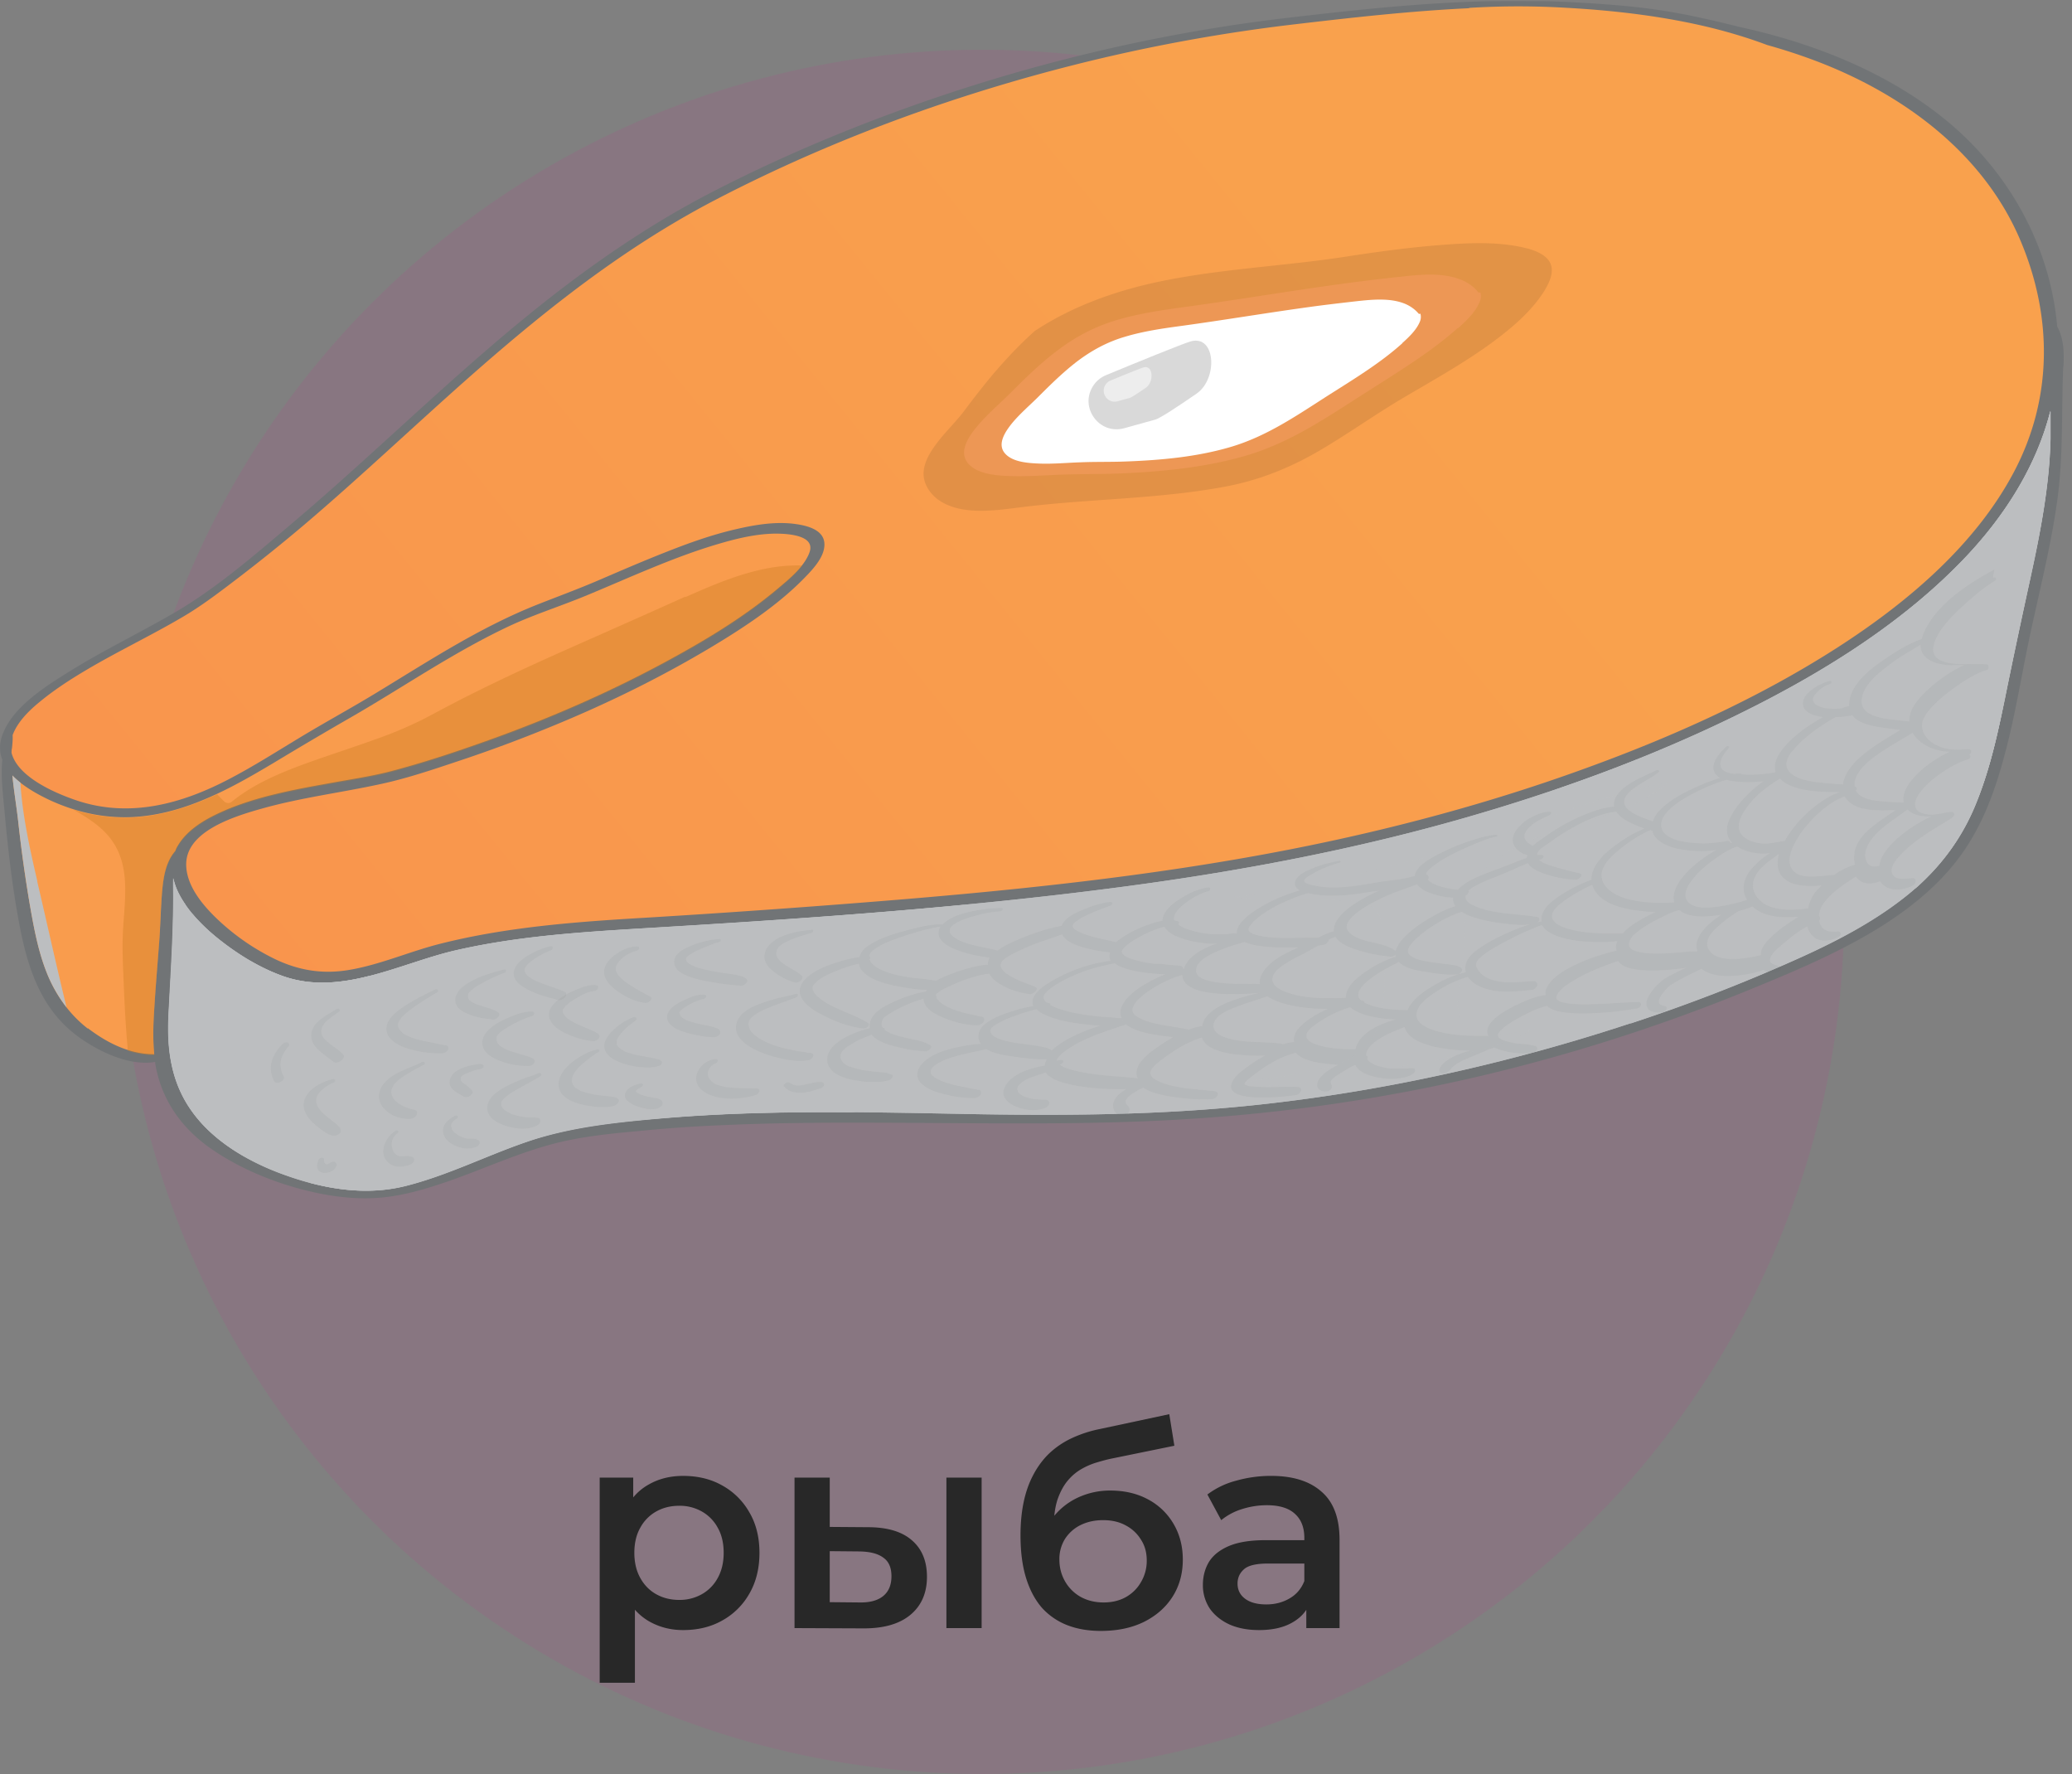 <svg xmlns="http://www.w3.org/2000/svg" width="125" height="107" fill="none" viewBox="0 0 125 107">
  <rect x="0" y="0" width="125" height="107" fill="#808080" stroke="none"/>
  <circle cx="59.25" cy="55" r="52" fill="#D61E8E" fill-opacity=".1"/>
  <path fill="#717476" d="M124.484 22.132c.039-.816.039-1.685-.376-2.436-.415-4.783-2.89-9.424-6.961-12.651-3.447-2.735-7.79-4.472-12.313-5.444-.195-.052-.389-.104-.571-.143-.7-.181-1.4-.324-2.1-.48a36.806 36.806 0 0 0-4.316-.635A77.127 77.127 0 0 0 93.26.071h-1.063c-.778-.013-1.556 0-2.333 0-4.019.09-8.037.519-12.016.985-8.23.947-16.32 2.93-23.954 5.742-3.798 1.4-7.505 3.008-11.056 4.848-3.267 1.698-6.287 3.72-9.139 5.91-5.729 4.408-10.706 9.476-16.189 14.103-2.255 1.906-4.575 3.928-7.22 5.431-2.009 1.154-4.122 2.178-6.079 3.396-1.568.973-3.538 2.23-4.096 3.928-.168.518-.142.985.026 1.413a8.035 8.035 0 0 0-.039.79c.013.96.143 1.906.22 2.852.17 1.789.376 3.552.675 5.328.48 2.786 1.114 5.832 3.733 7.738 1.153.842 3.033 1.788 4.627 1.516.013.117.026.22.052.337.389 1.97 1.516 3.63 3.292 4.874 1.906 1.335 4.317 2.281 6.701 2.748 1.141.22 2.32.324 3.487.233 1.284-.103 2.54-.453 3.746-.855 2.54-.843 4.926-2.035 7.57-2.593 1.53-.324 3.124-.466 4.68-.609a83.41 83.41 0 0 1 4.77-.324c3.162-.142 6.325-.155 9.5-.142 6.222.013 12.457.168 18.666-.234a106.08 106.08 0 0 0 17.187-2.514 108.507 108.507 0 0 0 16.63-5.315c4.667-1.905 9.722-4.096 12.599-7.997 1.387-1.88 2.152-4.057 2.722-6.222.609-2.268.972-4.576 1.452-6.87.596-2.813 1.322-5.612 1.711-8.464.363-2.67.233-5.34.35-8.01l.013.038Z"/>
  <path fill="url(#a)" d="M.697 45.423c0-.103 0-.194.026-.298.026-.259.052-.505.04-.764v-.026c.284-.765.932-1.426 1.594-1.97.842-.7 1.788-1.323 2.747-1.893 1.906-1.14 3.94-2.1 5.86-3.227 1.14-.661 2.177-1.452 3.2-2.23a102.8 102.8 0 0 0 4.136-3.318c2.67-2.268 5.223-4.64 7.803-6.974 5.197-4.705 10.616-9.32 17.097-12.69 7.038-3.655 14.685-6.442 22.58-8.36a103.775 103.775 0 0 1 12.183-2.19c3.526-.415 7.078-.817 10.63-.986.025 0 .051-.025.09-.025a48.867 48.867 0 0 1 5.846 0c3.007.168 6.027.531 8.918 1.257 1.063.272 2.125.596 3.162.985.972.272 1.932.583 2.865.933 5.612 2.113 10.279 5.794 12.417 10.862 1.932 4.563 1.958 9.501-.388 13.947-2.269 4.304-6.261 7.765-10.577 10.551-4.68 3.02-9.916 5.393-15.282 7.337-5.769 2.1-11.77 3.707-17.875 4.9-8.438 1.646-17.045 2.514-25.639 3.188a715.86 715.86 0 0 1-12.962.907c-4.225.247-8.464.545-12.547 1.569-1.88.466-3.642 1.27-5.56 1.594-1.608.272-3.046.026-4.46-.648a13.817 13.817 0 0 1-3.512-2.437c-.894-.855-1.802-1.97-1.854-3.175-.103-2.048 2.761-2.969 4.576-3.474 2.346-.661 4.783-.96 7.155-1.478 1.568-.337 3.098-.855 4.614-1.361a85.192 85.192 0 0 0 5.6-2.074c3.655-1.49 7.18-3.24 10.473-5.275 1.763-1.09 3.526-2.32 4.926-3.772.531-.545 1.218-1.297 1.153-2.061-.064-.778-.985-1.037-1.736-1.14-1.219-.17-2.476.05-3.643.323-1.452.337-2.852.843-4.225 1.387-1.349.532-2.67 1.102-3.993 1.672-1.205.519-2.436.972-3.655 1.452-3.551 1.4-6.662 3.46-9.851 5.392-1.517.92-3.072 1.763-4.588 2.683-1.375.83-2.736 1.698-4.174 2.45-2.852 1.504-6.04 2.41-9.294 1.296-1.4-.48-3.513-1.439-3.876-2.852v.014Z"/>
  <path fill="#C17E3C" d="M92.144 14.99c-1.815-.48-3.889-.324-5.755-.169-1.776.156-3.539.402-5.301.675-3.487.53-7.039.7-10.5 1.36-2.968.558-5.78 1.53-8.166 3.111-.933.83-1.788 1.75-2.58 2.683a49.265 49.265 0 0 0-1.62 2.061c-.466.636-1.062 1.206-1.555 1.828-.492.622-.998 1.361-.946 2.152.052.7.583 1.348 1.27 1.685 1.31.66 3.072.415 4.498.233 4.16-.531 8.386-.493 12.495-1.27 2.087-.402 3.94-1.167 5.717-2.217 1.685-.998 3.266-2.125 4.951-3.123 1.698-.999 3.435-1.97 5.03-3.098 1.282-.92 2.553-1.945 3.395-3.215.337-.518.713-1.231.454-1.802-.22-.492-.843-.752-1.413-.907l.026.013Z" opacity=".4" style="mix-blend-mode:multiply"/>
  <path fill="#F99C4D" d="M5.299 62.042c-1.206-.933-2.022-2.177-2.528-3.5-.492-1.283-.738-2.644-.972-3.979a78.11 78.11 0 0 1-.687-4.9c-.104-.971-.272-1.93-.363-2.89.61.635 1.504 1.14 2.32 1.517 1.478.674 3.098 1.05 4.77.998 1.53-.052 3.008-.454 4.382-1.024 1.516-.622 2.903-1.426 4.277-2.243a249.093 249.093 0 0 1 4.433-2.618c3.318-1.892 6.43-4.083 9.955-5.716 1.426-.648 2.93-1.128 4.38-1.724 1.297-.532 2.58-1.102 3.877-1.633 1.412-.584 2.864-1.14 4.355-1.569 1.257-.363 2.631-.674 3.979-.544.765.078 1.66.324 1.348 1.128-.324.855-1.218 1.581-1.931 2.177-1.945 1.634-4.174 2.995-6.455 4.239-3.604 1.97-7.414 3.63-11.342 5.016-1.828.648-3.681 1.257-5.56 1.75-1.012.26-2.062.428-3.099.61-2.514.453-5.184.894-7.453 2.008-.907.441-1.775 1.037-2.255 1.854a1.488 1.488 0 0 0-.156.324c-.583.674-.712 1.581-.79 2.398-.091 1.089-.104 2.19-.195 3.28-.103 1.373-.22 2.734-.298 4.108-.052.83-.065 1.646.013 2.476-1.516 0-2.864-.7-4.005-1.569v.026Z"/>
  <path fill="#CC7D1E" d="M41.333 35.99c-2.41 1.09-4.822 2.152-7.246 3.228-2.644 1.18-5.262 2.398-7.79 3.759a23.506 23.506 0 0 1-3.124 1.426c-1.088.402-2.177.765-3.279 1.14-2.06.713-4.277 1.465-5.91 2.813a.351.351 0 0 1-.441 0 7.286 7.286 0 0 1-.441-.453 13.06 13.06 0 0 1-.881.388c-1.374.558-2.852.973-4.382 1.024a10.21 10.21 0 0 1-3.434-.492c.946.531 1.853 1.115 2.423 1.983 1.076 1.633.661 3.694.584 5.496-.052 1.127.026 2.255.065 3.383.051 1.166.116 2.333.22 3.5 0 .064 0 .13.013.194.505.156 1.037.26 1.594.26-.078-.817-.065-1.647-.013-2.476.078-1.374.195-2.735.298-4.11.078-1.088.091-2.19.195-3.279.078-.816.207-1.724.79-2.398.04-.103.091-.22.156-.324.48-.816 1.348-1.413 2.255-1.853 2.269-1.115 4.926-1.556 7.454-2.01 1.036-.18 2.086-.35 3.097-.609 1.88-.492 3.733-1.101 5.561-1.75 3.94-1.386 7.751-3.058 11.342-5.016 2.281-1.244 4.51-2.605 6.455-4.238.505-.428 1.089-.92 1.516-1.465-2.462-.104-4.938.96-7.064 1.905l-.013-.026Z" opacity=".37" style="mix-blend-mode:multiply"/>
  <path fill="#BCBEC0" d="M2.253 53.152c-.454-1.957-.895-3.94-1.024-5.95a4.929 4.929 0 0 1-.48-.427c.091.972.26 1.931.363 2.89a89.76 89.76 0 0 0 .687 4.9c.234 1.335.48 2.696.972 3.98a8.52 8.52 0 0 0 1.245 2.216c-.623-2.541-1.18-5.082-1.776-7.622l.013.013Zm120.248-18.394a477.147 477.147 0 0 0-1.582 7.48c-.44 2.19-.933 4.42-1.84 6.506-.908 2.113-2.32 3.915-4.252 5.419-1.931 1.503-4.174 2.67-6.468 3.694-4.977 2.23-10.2 4.07-15.528 5.534-5.483 1.504-11.096 2.606-16.799 3.228-5.923.648-11.886.687-17.848.57-6.04-.116-12.094-.259-18.121.247-2.839.233-5.703.518-8.36 1.451-2.438.843-4.732 2.01-7.26 2.644-2.462.623-5.016.156-7.336-.687-2.19-.79-4.251-2.034-5.521-3.81-1.27-1.763-1.517-3.76-1.413-5.807.13-2.398.298-4.783.285-7.194 0-.324-.013-.7 0-1.063.065.298.168.596.31.881.571 1.154 1.595 2.152 2.658 2.969 1.063.816 2.268 1.555 3.59 2.035 3.513 1.283 7.09-.752 10.448-1.53 4.277-.985 8.71-1.166 13.091-1.439 8.801-.531 17.642-1.166 26.378-2.294 7.596-.972 15.14-2.385 22.424-4.55 5.483-1.62 10.836-3.629 15.865-6.13 4.965-2.463 9.722-5.47 13.377-9.333 2.437-2.58 4.278-5.56 5.094-8.788v1.633c-.065 2.8-.583 5.56-1.192 8.309v.026Z"/>
  <path fill="#BCBEC0" d="M122.501 34.758a477.147 477.147 0 0 0-1.582 7.48c-.44 2.19-.933 4.42-1.84 6.506-.908 2.113-2.32 3.915-4.252 5.419-1.931 1.503-4.174 2.67-6.468 3.694-4.977 2.23-10.2 4.07-15.528 5.534-5.483 1.504-11.096 2.606-16.799 3.228-5.923.648-11.886.687-17.848.57-6.04-.116-12.094-.259-18.121.247-2.839.233-5.703.518-8.36 1.451-2.438.843-4.732 2.01-7.26 2.644-2.462.623-5.016.156-7.336-.687-2.19-.79-4.251-2.034-5.521-3.81-1.27-1.763-1.517-3.76-1.413-5.807.13-2.398.298-4.783.285-7.194 0-.324-.013-.7 0-1.063.065.298.168.596.31.881.571 1.154 1.595 2.152 2.658 2.969 1.063.816 2.268 1.555 3.59 2.035 3.513 1.283 7.09-.752 10.448-1.53 4.277-.985 8.71-1.166 13.091-1.439 8.801-.531 17.642-1.166 26.378-2.294 7.596-.972 15.14-2.385 22.424-4.55 5.483-1.62 10.836-3.629 15.865-6.13 4.965-2.463 9.722-5.47 13.377-9.333 2.437-2.58 4.278-5.56 5.094-8.788v1.633c-.065 2.8-.583 5.56-1.192 8.309v.026Z"/>
  <path fill="#BCBEC0" d="M14.54 69.208c-.53-1.464-.621-3.046-.466-4.562.13-1.245.272-2.787 1.413-3.669 1.076-.842 2.618-1.062 3.992-1.322.985-.194 1.996-.414 2.89-.816-1.775.466-3.577.66-5.366.013a11.53 11.53 0 0 1-1.853-.869 7.32 7.32 0 0 1-2.035-.959c-.972-.66-1.581-1.53-1.944-2.489a5.364 5.364 0 0 1-.415-.687 3.76 3.76 0 0 1-.311-.881c-.013.376 0 .739 0 1.063 0 2.398-.169 4.796-.285 7.194-.104 2.035.142 4.044 1.412 5.807.804 1.127 1.932 2.035 3.215 2.748a7.866 7.866 0 0 1-.246-.584v.013Z" style="mix-blend-mode:screen"/>
  <path fill="#BCBEC0" d="M89.189 50.791c-1.893.622-3.863 1.076-5.807 1.569-2.956.751-5.963 1.451-9.035 1.736 2.139.26 4.33.156 6.52.208.648.013 1.49 0 1.983.427.519.454.506 1.232.532 1.815.09 1.815.363 3.785-.324 5.548-.299.778-.817 1.335-1.634 1.75-.842.428-1.814.66-2.748.842-1.036.208-2.1.35-3.15.506-.518.078-1.05.168-1.568.272 1.141.143 2.334.078 3.474-.039 1.452-.142 2.904-.389 4.33-.648 1.309-.233 2.618-.428 3.914-.661 2.372-.415 4.874-.96 6.935-2.126-.623.143-1.232.324-1.867.39-.868.103-2.074.09-2.54-.7-.39-.662-.247-1.543-.156-2.243.104-.778.233-1.543.272-2.32.09-1.97.078-4.084 2.035-5.406 1.633-1.101 3.668-1.646 5.574-2.255 1.646-.531 3.435-1.115 4.679-2.23-1.97.325-3.889.895-5.755 1.543-1.905.648-3.772 1.374-5.677 1.996l.013.026Z" opacity=".51" style="mix-blend-mode:color-dodge"/>
  <path fill="#BCBEC0" d="M123.693 24.817c-.816 3.227-2.657 6.208-5.094 8.788-3.655 3.863-8.425 6.87-13.377 9.332-3.681 1.828-7.543 3.397-11.497 4.745.895-.208 1.789-.428 2.619-.752.803-.298 1.594-.648 2.398-.96.88-.337 1.788-.66 2.734-.829.687-.117 1.491-.169 2.061.26.7.518.765 1.425.726 2.164-.039.803-.181 1.633-.311 2.437-.207 1.309-.298 2.644-.466 3.966-.156 1.257-.35 2.58-.895 3.759-.7 1.543-2.139 2.709-3.655 3.655-.208.13-.415.247-.635.376a102.305 102.305 0 0 0 10.071-3.888c2.294-1.024 4.55-2.191 6.468-3.695 1.932-1.503 3.344-3.305 4.252-5.418.894-2.1 1.387-4.316 1.84-6.507.506-2.501 1.037-4.99 1.582-7.479.596-2.748 1.127-5.508 1.192-8.308V24.83l-.013-.013Z" style="mix-blend-mode:multiply"/>
  <path fill="#BCBEC0" d="M99.662 45.633c-.311.078-.635.143-.946.195a95.614 95.614 0 0 1-4.99 1.84c.894-.207 1.788-.427 2.618-.751.803-.299 1.594-.648 2.398-.96.31-.116.622-.233.933-.337l-.013.013Zm24.031-20.816c-.816 3.227-2.657 6.208-5.094 8.788-3.655 3.863-8.425 6.87-13.377 9.332-.609.299-1.231.597-1.853.895.842-.35 1.672-.726 2.476-1.115.881-.428 1.762-.868 2.644-1.31.557-.284 1.128-.543 1.659-.88 1.167-.752 2.307-1.53 3.552-2.165.816-.428 2.281-1.218 3.227-.661.843.505.894 1.659.907 2.463.026 2.45-.661 4.938-1.322 7.31-.44 1.594-.518 3.254-.764 4.874l-.195 1.244c1.569-1.387 2.748-2.994 3.539-4.835.894-2.1 1.387-4.316 1.84-6.507.506-2.501 1.037-4.99 1.582-7.479.596-2.748 1.127-5.508 1.192-8.308V24.83l-.013-.013ZM45.83 66.15c-1.749-.285-3.732-.518-4.964-1.775-.648-.661-.907-1.465-1.088-2.307-.169-.765-.234-1.556-.065-2.32.272-1.232 1.283-2.126 2.58-2.619 1.671-.622 3.525-.713 5.314-.881 2.696-.246 5.366-.648 8.01-1.14.869-.17 1.737-.35 2.593-.532-5.872.557-11.77.972-17.655 1.322-4.38.272-8.827.453-13.091 1.439-3.357.764-6.935 2.812-10.447 1.53-1.31-.48-2.528-1.22-3.591-2.036a11.515 11.515 0 0 1-1.828-1.724c.22.674.506 1.322.947 1.906 1.283 1.71 3.473 2.929 5.82 3.188 1.685.182 3.227-.376 4.834-.713 1.219-.259 2.593-.285 3.098.908.324.738.247 1.555.247 2.333 0 .907 0 1.814-.078 2.722-.117 1.542-.39 3.266-1.763 4.368-1.089.868-2.567 1.27-4.005 1.426-.7.078-1.4.09-2.087.078 1.905.518 3.901.7 5.846.22 2.527-.635 4.822-1.802 7.258-2.644 2.658-.92 5.535-1.206 8.36-1.452 3.85-.324 7.713-.389 11.576-.35-1.945-.298-3.863-.622-5.807-.946h-.013Z" style="mix-blend-mode:multiply"/>
  <path fill="#ED9755" d="M87.957 19.774c-1.633 1.465-3.616 2.657-5.496 3.863-2.333 1.477-4.575 3.059-7.349 3.862-2.476.713-5.107.96-7.686 1.063-1.128.04-2.269.026-3.397.065-.997.039-1.983.117-2.98.09-.856-.025-2.049-.09-2.632-.751-.635-.726.052-1.685.57-2.294.584-.7 1.31-1.31 1.958-1.957.881-.882 1.775-1.763 2.786-2.528 1.063-.817 2.243-1.465 3.59-1.867 1.375-.414 2.814-.622 4.24-.816 3.15-.428 6.273-.96 9.41-1.387 1.257-.169 2.527-.324 3.785-.454 1.063-.116 2.255-.207 3.279.169.44.155.856.427 1.128.777.039.04.09.04.142.026a.763.763 0 0 1-.026.532c-.233.635-.816 1.18-1.335 1.646l.013-.039Z"/>
  <path fill="#fff" d="M84.6 20.704c-1.322 1.193-2.93 2.165-4.459 3.137-1.892 1.206-3.72 2.489-5.962 3.137-2.01.583-4.135.778-6.248.856-.92.038-1.84.012-2.748.051-.804.026-1.607.104-2.424.078-.7-.026-1.659-.078-2.126-.609-.518-.583.052-1.374.454-1.866.48-.57 1.063-1.063 1.594-1.595.713-.713 1.44-1.426 2.256-2.06.868-.662 1.814-1.193 2.916-1.517 1.115-.337 2.282-.506 3.435-.661 2.554-.35 5.094-.778 7.635-1.128 1.024-.143 2.048-.26 3.072-.376.868-.09 1.84-.168 2.657.13.363.13.687.35.92.622.026.039.078.039.117.013a.736.736 0 0 1-.013.44c-.195.519-.661.96-1.076 1.335v.014Z"/>
  <path fill="#fff" d="M74.866 20.462c-.726-.57-1.66-.609-2.58-.505h-.078a9.927 9.927 0 0 0-2.475.44c-1.478.454-3.604 2.01-2.567 3.526.856 1.245 2.696 1.426 4.174 1.154 1.517-.272 3.215-1.037 3.94-2.307.454-.79.35-1.711-.427-2.32l.013.012Z"/>
  <g opacity=".43" style="mix-blend-mode:multiply">
    <path fill="#56585A" fill-opacity=".15" d="M120.31 34.357c-1.594.869-3.214 1.931-4.07 3.448-.13.22-.233.48-.298.739-.856.298-1.685.83-2.372 1.309-.843.583-1.75 1.335-1.97 2.294-.039.156-.039.298-.039.441-.13.026-.272.065-.402.117-.026 0-.052.026-.078.026a4.711 4.711 0 0 1-.855 0 1.721 1.721 0 0 1-.428-.104.45.45 0 0 1-.143-.065c-.025-.013-.064-.039-.09-.052 0 0-.078-.065-.052-.039-.091-.09-.156-.181-.143-.285 0-.117.065-.22.143-.31a1.89 1.89 0 0 1 .881-.623c.143-.052.117-.22-.052-.169a3.246 3.246 0 0 0-1.075.545c-.299.233-.571.583-.48.946.078.337.493.531.843.61.116.025.233.051.362.064-.816.454-1.607.998-2.216 1.66-.415.453-.843 1.062-.648 1.658-.272.078-.57.104-.843.13a7.973 7.973 0 0 1-1.244.013c0-.026-.026-.052-.065-.052-.104 0-.22 0-.337.026-.324-.039-.7-.13-.816-.402-.169-.389.22-.868.466-1.166.091-.104-.091-.143-.168-.065-.337.337-.752.777-.752 1.257 0 .285.168.48.415.61a13.76 13.76 0 0 0-1.284.479c-.842.376-1.723.817-2.346 1.452-.194.194-.35.44-.44.7-.376-.143-.752-.26-1.102-.454-.285-.156-.622-.389-.635-.713-.013-.415.453-.752.803-.985.415-.285.882-.506 1.271-.817.116-.09-.026-.168-.13-.116-.817.401-1.84.764-2.359 1.49a.945.945 0 0 0-.181.7c-.078 0-.156.013-.234.026a5.562 5.562 0 0 0-1.128.298c-.764.272-1.503.648-2.177 1.063-.285.182-.558.376-.843.57-.181.13-.363.26-.531.415-.065-.039-.117-.078-.182-.116a.576.576 0 0 1-.142-.104l-.026-.026c-.026-.026-.039-.039-.052-.065a78.736 78.736 0 0 0-.078-.117v-.012c0-.026-.013-.04-.026-.065v-.065c0-.039 0-.09.013-.13 0-.026.013-.039.026-.065 0-.025.013-.038.026-.064 0 0 .013-.026.026-.04l.078-.116a.228.228 0 0 1 .052-.065s.026-.039.039-.039c.168-.168.324-.298.505-.401.246-.143.493-.247.752-.376.078-.04.181-.195.013-.195-.298 0-.583.091-.843.208-.298.13-.583.298-.816.505-.402.35-.752.882-.454 1.374a1.1 1.1 0 0 0 .324.324c.143.104.285.156.44.195-.012.064-.025.116-.038.181-.22.065-.44.156-.635.233-.415.169-.83.325-1.245.48-.466.168-.933.35-1.386.57-.325.169-.662.376-.882.636a5.79 5.79 0 0 1-.946-.169c-.272-.078-.687-.22-.882-.44.117-.143.04-.286-.103-.325.026-.13.103-.22.207-.31.182-.17.39-.312.596-.455.545-.35 1.128-.635 1.724-.894.312-.13.623-.272.947-.389.246-.09.48-.181.751-.22.091 0 .117-.13 0-.117-.57.052-1.127.22-1.659.402a13.22 13.22 0 0 0-2.048.894c-.453.26-1.037.61-1.18 1.09 0 .038 0 .064-.012.103-.324.078-.635.155-.972.207-.493.065-.985.117-1.478.208-1.18.194-2.398.414-3.578.168-.142-.026-.622-.103-.648-.285-.026-.156.325-.324.428-.389a6.359 6.359 0 0 1 1.698-.713c.078-.013.117-.13 0-.116-.544.103-1.076.233-1.581.44-.402.169-.985.415-1.089.83-.052.233.078.402.298.518a9.556 9.556 0 0 0-2.385 1.011c-.428.247-.842.545-1.154.908-.168.194-.298.44-.272.7 0 0-.026-.013-.039-.013-.207-.052-.427.026-.622.039h-.713a5.696 5.696 0 0 1-1.62-.312 1.893 1.893 0 0 1-.557-.285c.078-.064.103-.155-.026-.194-.065-.026-.117-.026-.182-.039a.25.25 0 0 1-.038-.13c0-.142.064-.285.168-.427a2.34 2.34 0 0 1 .48-.467c.401-.311.907-.61 1.425-.752.143-.039.169-.246-.013-.22-.557.078-1.101.324-1.555.61-.492.284-1.024.686-1.167 1.205-.025.064-.025.13-.025.194-.091.013-.169.039-.247.052a7.79 7.79 0 0 0-1.335.48 6.06 6.06 0 0 0-1.05.622c-.065.038-.116.09-.181.142-.7-.181-1.439-.285-2.1-.57-.013 0-.078-.039-.09-.039-.04-.026-.092-.039-.13-.065-.04-.026-.078-.052-.117-.065-.013-.013-.039-.026-.052-.039-.026-.026-.052-.051-.078-.09 0 0-.026-.052-.039-.052v-.104l.013-.039s.026-.039.04-.065l.064-.064c.039-.04.078-.065.117-.091.013 0 .039-.026.039-.026.025-.013.051-.039.077-.052.052-.026.091-.065.143-.09.117-.065.246-.143.376-.195.454-.22.946-.389 1.413-.57.09-.04.181-.195.013-.208-.208 0-.428.052-.623.104a5.65 5.65 0 0 0-.83.272c-.492.195-1.114.44-1.412.869a.44.44 0 0 0-.09.194c-.48.078-.96.208-1.413.363-.662.22-1.31.48-1.919.79a3.426 3.426 0 0 0-.544.338c-.869-.247-1.867-.298-2.58-.778-.142-.09-.272-.22-.31-.35v-.052c0-.026.025-.13 0-.09 0-.027.025-.065.038-.091 0 0 .09-.117.052-.078.298-.311.842-.493 1.335-.635.518-.143 1.076-.272 1.62-.298.117 0 .247-.195.078-.195-.518 0-1.05.052-1.568.156-.623.116-1.27.285-1.763.648a.874.874 0 0 0-.195.181c-.738-.026-1.49.182-2.19.363-.83.22-1.724.493-2.398.985a1.147 1.147 0 0 0-.454.636c-.453.038-.907.168-1.322.298-.674.207-1.413.505-1.892.972-.428.402-.519.907-.143 1.374.389.48 1.024.79 1.607 1.063.636.285 1.297.505 1.997.583.168.013.453-.22.259-.337-.92-.57-2.061-.817-2.904-1.478-.155-.116-.337-.31-.389-.453-.038-.091-.038-.13-.038-.208 0-.065 0-.052.025-.078.026-.064 0-.025.052-.09.273-.363.856-.636 1.361-.83a9.278 9.278 0 0 1 1.361-.44c.026.168.091.35.247.492.48.492 1.283.713 1.983.855.428.091.881.156 1.322.208.181.013.376.026.557.026l-.078.116c-.207.026-.414.078-.518.104a8.702 8.702 0 0 0-1.97.79c-.519.286-.972.753-.882 1.31a6.551 6.551 0 0 0-.933.298c-.596.246-1.27.61-1.542 1.167-.22.453-.065.933.363 1.231.401.285.959.415 1.477.48.311.052.635.077.96.064.142 0 .297 0 .44-.025.117-.014.22-.052.337-.065.156-.026.428-.298.156-.376-.065-.013-.13-.04-.208-.065-.103-.039-.22-.039-.337-.052h-.078c-.077 0-.155-.026-.233-.026-.13 0-.246-.026-.376-.039h-.039s-.051-.013-.064-.013a.465.465 0 0 1-.143-.026h-.026c-.13-.013-.246-.038-.376-.064a3.23 3.23 0 0 1-.337-.091.707.707 0 0 1-.155-.052c-.026 0-.052-.026-.091-.026h-.026a1.656 1.656 0 0 1-.26-.142c-.012 0-.077-.052-.077-.065l-.09-.091c-.014-.026-.04-.052-.053-.078 0 0-.026-.065-.038-.078a.46.46 0 0 1-.026-.13V63.6c0-.013.038-.077.038-.09l.065-.104s.026-.039.04-.039l.051-.052c.039-.039.09-.078.13-.117a.282.282 0 0 0 .064-.051s.052-.04.065-.04a9.71 9.71 0 0 1 .376-.233c.272-.155.544-.272.856-.388.064-.026.13-.052.207-.078.246.324.739.518 1.154.635.35.104.726.181 1.088.26.363.064.61.077.986.103.168.013.505-.246.272-.376-.454-.26-.972-.311-1.49-.44a5.596 5.596 0 0 1-.83-.247s-.026 0-.04-.013c-.025 0-.051-.026-.077-.039-.052-.026-.117-.065-.169-.09-.051-.027-.09-.065-.13-.091.014-.065 0-.117-.103-.117-.013-.026-.039-.052-.052-.078.026.052-.013-.065-.026-.09 0-.052 0-.156.026-.22a.743.743 0 0 1 .13-.247c-.052.078 0 0 .039-.026.013-.013.039-.026.052-.039 0 0 .013 0 .026-.013a7.33 7.33 0 0 1 1.516-.79c.246-.104.493-.182.752-.26 0 .078 0 .156.039.246.181.467.752.74 1.231.934.61.246 1.257.415 1.931.428.182 0 .376-.104.441-.26.065-.155-.052-.259-.207-.272-.078 0-.026 0-.104-.013-.065 0-.117-.026-.169-.039l-.362-.078a8.6 8.6 0 0 1-.778-.207 3.893 3.893 0 0 1-.674-.285 2.136 2.136 0 0 1-.285-.182.774.774 0 0 1-.182-.168c-.026-.039-.052-.065-.077-.104 0 0-.014-.026-.026-.039v-.013c0-.013 0-.038-.013-.051V60.1a.1.1 0 0 0-.026-.065v-.013c0-.013.013-.04.026-.052.013-.013.026-.039.039-.052.025-.013.038-.039.064-.052.065-.052.052-.039.117-.09.22-.143.48-.247.726-.363.285-.13.57-.247.868-.35a7.23 7.23 0 0 1 1.037-.285c.117-.026.233-.04.35-.052.13.246.363.453.61.609a4.5 4.5 0 0 0 1.84.622c.194.013.583-.311.311-.428-.428-.194-.894-.324-1.296-.544-.298-.156-.687-.376-.778-.687-.09-.337.389-.583.7-.752a12.622 12.622 0 0 1 1.594-.7c.467-.168.947-.324 1.413-.492.065.155.208.298.39.414.414.26.932.402 1.425.506.285.065.57.104.855.142.078 0 .143.013.22.026v.013a.612.612 0 0 0 .04.506 3.513 3.513 0 0 0-.532.078 8.992 8.992 0 0 0-1.827.544 8.465 8.465 0 0 0-1.556.817c-.31.207-.622.466-.752.79a.592.592 0 0 0 0 .493 8.94 8.94 0 0 0-.972.22c-.687.208-1.49.467-2.009.92-.363.325-.44.791-.181 1.141-.545.026-1.09.13-1.608.246-.738.169-1.503.441-1.97.986-.35.401-.363.868.052 1.218.376.324.933.492 1.426.61a7.235 7.235 0 0 0 1.672.207c.156 0 .337-.091.402-.208.052-.103.052-.26-.117-.285-.402-.065-.803-.156-1.192-.233a6.842 6.842 0 0 1-.74-.195 2.739 2.739 0 0 1-.596-.246 1.171 1.171 0 0 1-.207-.143s-.052-.051-.065-.051c-.026-.04-.051-.065-.078-.104 0-.013 0-.039-.012-.052v-.143c0-.038.026-.064.038-.09 0 0 .052-.078.065-.091l.04-.039.038-.039a.906.906 0 0 1 .13-.103.285.285 0 0 0 .065-.04c.038-.025.064-.038.103-.064.26-.143.545-.26.869-.35.648-.208 1.335-.311 2.009-.48.466.285 1.114.376 1.659.454.389.052.778.104 1.18.142.155 0 .31.026.479.026h.337a.816.816 0 0 0-.13.376c-.7.13-1.387.311-1.944.74-.324.258-.661.686-.518 1.088.13.363.505.57.881.7.493.168 1.063.22 1.568.039.13-.052.273-.169.286-.298 0-.117-.104-.208-.234-.208-.168 0-.337-.013-.518-.026-.078 0-.143-.013-.22-.026 0 0-.091-.013-.104-.013-.052 0-.104-.026-.156-.038-.078-.026-.168-.052-.246-.078-.013 0-.026 0-.039-.013-.039-.026-.078-.039-.117-.065a1.89 1.89 0 0 1-.168-.117l-.039-.038c-.026-.026-.039-.052-.065-.078v-.026a.184.184 0 0 0-.026-.078v-.104c0-.026.013-.052.026-.078v-.012l.026-.04c.026-.038.052-.064.078-.103.026-.026.052-.039.078-.065a.343.343 0 0 1 .077-.065s.065-.038.078-.052c.09-.064.195-.116.298-.168.026-.013.052-.026.091-.039a.637.637 0 0 1 .143-.052 7.69 7.69 0 0 1 .337-.116c.168-.052.324-.104.492-.156.208.324.7.506 1.089.622.739.208 1.53.298 2.294.35.493.026.985.04 1.49.026-.388.22-.777.532-.816.946 0 .117.013.234.065.337.026.065.065.104.104.156a.898.898 0 0 0 .116.104.693.693 0 0 0 .234.064c.259.026.492-.194.466-.401 0-.104-.103-.195-.181-.285 0-.013-.026-.026-.026-.04a.242.242 0 0 0-.026-.09v-.091c0-.013.013-.026.026-.052.026-.026.039-.065.065-.09 0-.013.026-.026.039-.052a.653.653 0 0 1 .103-.091c.04-.026.065-.065.104-.09.013-.014.039-.027.052-.04-.039.026 0 0 .013 0 .078-.052.168-.103.246-.155.039-.026.09-.052.13-.078.026 0 .039-.026.065-.039 0 0 .038-.013.051-.026 0 0 .04-.013.052-.026.026 0 .052-.026.065-.026a.098.098 0 0 0 .052-.026c.013.013.039.026.052.04.57.35 1.322.466 1.996.557.674.09 1.36.142 2.048.103.155 0 .337-.09.389-.233.052-.13-.04-.233-.195-.246-.518-.052-1.037-.091-1.555-.156-.558-.065-1.257-.194-1.724-.402a1.896 1.896 0 0 1-.324-.168l-.117-.078c-.026-.026-.039-.052-.065-.078-.013-.013-.025-.038-.038-.052a1.774 1.774 0 0 1-.04-.13v-.09s.014-.065.027-.078c0-.013.013-.038.026-.051l.025-.052c.04-.052.078-.104.117-.143l.065-.065c.052-.051.104-.103.156-.142.285-.246.53-.415.829-.622.35-.234.739-.48 1.128-.648.233-.104.492-.22.739-.286.077.234.259.441.531.597.583.324 1.322.414 1.996.466.428.04.869.04 1.296.026-.078.039-.155.09-.233.13-.376.22-.739.466-1.089.739-.26.194-.505.414-.648.686-.544 1.025 1.504.986 2.126.973a14.53 14.53 0 0 0 1.685-.143c.272-.026.505-.44.117-.48-.402-.038-.817-.012-1.232 0-.505.013-1.01.013-1.503-.038h-.078a.465.465 0 0 1-.143-.026c-.039 0-.078-.026-.116-.04h-.052.013c-.026-.012-.052-.038-.078-.051 0 0 0-.013-.013-.026v.013-.026c0-.013 0-.039 0 0v-.039l-.013.026s.013-.013.013-.026c0 0 0-.013.013-.026.026-.039.052-.064.078-.103l.013-.013a.567.567 0 0 1 .09-.078c.117-.104.247-.207.376-.298.169-.13.234-.169.402-.298.635-.441 1.348-.843 2.126-1.024.039.051.09.09.142.142.467.363 1.206.467 1.802.532a9.7 9.7 0 0 0 .61.052c-.26.13-.506.272-.727.44-.207.156-.414.35-.505.584-.052.142-.065.298.039.414.13.169.376.208.583.143a.29.29 0 0 0 .22-.233.366.366 0 0 0-.051-.195c0-.013 0-.039-.013-.052 0-.013 0-.026-.013-.039v-.026c0-.025.026-.051.026-.064a.183.183 0 0 1 .038-.052l.014-.013-.026.013.051-.052c.04-.039.091-.078.13-.117a.573.573 0 0 1 .143-.103s.013 0 .026-.013c.025-.013.051-.04.077-.052.117-.078.234-.156.35-.22.208-.13.428-.247.661-.363.078.155.195.285.363.401.415.272.96.376 1.465.428.298.026.596.026.894-.026.285-.039.597-.117.804-.298.117-.104.117-.298-.09-.298-.091 0-.17 0-.26.026h-.855c-.117 0-.22 0-.337-.026-.13-.013-.156-.013-.299-.052l-.31-.078a.632.632 0 0 1-.143-.052.1.1 0 0 1-.065-.025s-.039-.013-.039-.026c-.078-.04-.155-.078-.233-.13l-.065-.052a.48.48 0 0 1-.078-.09.277.277 0 0 1-.039-.066c.052-.064.052-.168-.052-.18v-.156l.013-.052c.013-.052.04-.091.065-.143.04-.078.143-.207.195-.26.194-.206.401-.336.648-.492.44-.259.92-.44 1.4-.635.22.972 1.944 1.27 2.942 1.374.337.026.687.052 1.037.052a4.394 4.394 0 0 0-.44.13c-.286.09-.571.207-.817.362-.286.169-.57.39-.636.7 0 .052.026.13.078.156.234.117.467-.065.61-.22 0 0 .077-.091.025-.04l.065-.064c.04-.039.09-.09.143-.13.026-.013.039-.026.065-.052 0 0 .051-.025.051-.038a.83.83 0 0 1 .182-.104c.142-.078.22-.117.363-.181.285-.117.557-.234.842-.35.13-.052.273-.117.402-.169.065-.026.13-.065.195-.104l.194-.039c.026 0 .065-.026.09-.051.234.116.506.194.74.246.518.117 1.05.155 1.581.078a.364.364 0 0 0 .272-.195c.026-.078 0-.181-.104-.207-.181-.04-.35-.078-.531-.104-.052 0-.09 0-.143-.013h-.091c-.064 0-.142-.026-.207-.026h-.129a5.385 5.385 0 0 1-.623-.142c-.038-.013-.09-.026-.13-.04 0 0-.038-.012-.05-.012h-.027a1.969 1.969 0 0 1-.22-.13l-.04-.039c-.012-.013-.025-.039-.038-.052 0 0-.013-.051-.026-.064v-.091l.013-.026c0-.013.013-.039.026-.052.026-.039.052-.078.09-.116 0 0 .066-.078.04-.04 0 0 .064-.051.077-.077.065-.065.143-.13.22-.182 0 0 .027-.013.027-.026l.051-.038c.065-.04.117-.078.182-.117.233-.156.493-.298.739-.428.453-.246.972-.492 1.503-.61.285.299.869.377 1.27.416.778.078 1.556.026 2.334-.026a16.1 16.1 0 0 0 1.14-.13c.13-.013.26-.039.39-.065a.465.465 0 0 0 .142-.026c.026 0 .142-.013.039 0 .142 0 .285-.077.337-.194.039-.104-.026-.22-.169-.207-1.14.038-2.255.155-3.396.142a6.31 6.31 0 0 1-.894-.065c-.13-.026-.26-.052-.376-.09-.078-.026-.026 0-.09-.04a3.38 3.38 0 0 1-.117-.077c0-.013-.026-.026-.04-.039v-.013c0-.013-.012-.026-.012-.052 0-.065-.013 0 0-.078V60.1c0-.026.013-.04.026-.065a.97.97 0 0 1 .194-.285c.13-.143.298-.273.467-.39.894-.608 1.97-1.036 3.033-1.4.181.26.544.416.907.48.7.13 1.426.104 2.139.052a15.43 15.43 0 0 0 1.115-.13 4.96 4.96 0 0 0-.597.273c-.35.168-.713.337-.998.596a2.88 2.88 0 0 0-.596.661c-.156.233-.311.519-.233.79.103.377.57.403.933.377.168-.013.415-.324.156-.376a.747.747 0 0 1-.312-.117c0-.013-.026-.026-.038-.052 0-.026-.013-.039-.013-.064v-.117s0-.026.013-.039c.012-.052.038-.09.051-.13 0 0 .026-.038.026-.052.013-.025.026-.038.039-.064.065-.104.143-.195.221-.285.012-.013.077-.078.025-.026.013-.026.039-.04.052-.065l.13-.13c.039-.026.078-.065.104-.09.013-.014.039-.026.051-.04.182-.116.363-.22.545-.323.428-.234.881-.441 1.322-.661.078.064.169.142.272.18.596.3 1.322.286 1.97.221a6.838 6.838 0 0 0 1.05-.194c.143-.039.298-.078.441-.143.207.156.506.22.778.169.155-.026.389-.233.207-.35-.22-.143-.648-.13-.596-.454.052-.324.467-.648.713-.868.44-.376.972-.817 1.542-1.115a1.2 1.2 0 0 0 .402.648c.415.337 1.063.22 1.491-.026.181-.104.168-.337-.091-.31-.402.038-.752 0-.959-.312a1.028 1.028 0 0 1-.13-.35c.078-.09.078-.22-.013-.272 0-.104.026-.22.052-.324.156-.467.557-.869.959-1.206a8.68 8.68 0 0 1 .778-.57c.117-.078.246-.156.363-.233.026-.013.052-.04.078-.052.064.09.129.168.22.233.376.272.83.207 1.244.052a.935.935 0 0 0 .273.285c.479.35 1.205.22 1.698-.026.181-.09.285-.466-.039-.44-.389.025-.934.13-1.154-.182-.22-.311.013-.726.246-.998.778-.946 1.919-1.607 2.995-2.268l.013-.013c.129-.065.259-.143.362-.247.13-.142.078-.31-.142-.285-.415.04-.856.182-1.257.156a1.6 1.6 0 0 1-.519-.104c-.155-.065-.272-.168-.311-.26-.181-.35.065-.75.298-1.05.324-.414.765-.777 1.206-1.088.492-.337 1.024-.648 1.62-.83.168-.051.22-.246.065-.285h.013c.181-.116.181-.35-.091-.324-.596.04-1.154.065-1.711-.168-.506-.207-.933-.583-1.024-1.076-.104-.493.233-.933.583-1.31.428-.466.959-.88 1.491-1.257.544-.375 1.153-.777 1.814-.972.078-.025.143-.142.091-.181.026-.078 0-.143-.129-.156-.506-.038-1.024 0-1.543-.013-.467-.026-1.037-.064-1.4-.35-.415-.324-.233-.868-.052-1.257.324-.66.882-1.244 1.439-1.763.635-.583 1.322-1.205 2.087-1.659.156-.09.039-.259-.13-.168l.091-.506ZM59.596 58.142v.052c-.375 0-.764.104-1.114.195-.661.181-1.335.414-1.932.725-.038.013-.064.04-.103.052-.532-.13-1.09-.13-1.634-.22-.66-.104-1.386-.26-1.944-.61-.194-.129-.363-.284-.415-.479.052-.052.065-.13 0-.168 0-.04 0-.078.013-.117a.397.397 0 0 1 .13-.194c.48-.428 1.283-.7 1.931-.92.428-.143.856-.273 1.31-.39.298-.064.596-.142.894-.181-.143.272-.169.57.065.83.35.401.959.609 1.49.764.467.13.947.22 1.426.273a.797.797 0 0 0-.117.375v.013Zm48.556-12.858c.466-.596 1.115-1.102 1.776-1.542.259-.169.531-.337.816-.493h.143c.233-.013.466-.039.687-.078.052 0 .116-.026.168-.039.493.687 1.867.74 2.904.895-.622.389-1.258.752-1.841 1.18-.726.53-1.503 1.244-1.62 2.112-.376-.026-.765-.052-1.141-.09-.661-.065-1.529-.156-2.022-.597-.453-.415-.22-.933.104-1.348h.026Zm-.765 1.672c.415.454 1.154.635 1.789.726.505.065.998.09 1.516.09h.337c-.531.156-1.024.48-1.438.791a7.279 7.279 0 0 0-1.75 1.88c-.052.09-.117.181-.169.285h-.052c-.57.09-1.049.233-1.633.104-.479-.104-.998-.363-1.076-.817-.116-.609.441-1.322.843-1.776.454-.505 1.037-.92 1.633-1.283Zm-1.983 7.324c-.13.038-.259.077-.376.116-.389.104-.778.195-1.167.26-.583.09-1.503.22-1.97-.195-.376-.35-.194-.842.065-1.218.363-.532.881-.998 1.426-1.387.415-.298.907-.635 1.426-.804.518.35 1.296.493 1.983.402a4.684 4.684 0 0 0-1.167 1.011c-.453.557-.583 1.218-.22 1.828v-.013Zm-4.913-5.211c.48-.596 1.271-1.024 1.984-1.374.44-.22.907-.415 1.373-.57.104-.04.208-.065.312-.091.051 0 .09.026.142.039a6.79 6.79 0 0 0 1.698.078c.13 0 .259-.013.389-.026a7.684 7.684 0 0 0-1.283 1.14c-.467.545-1.076 1.387-.882 2.1.052.169.143.324.273.467-.039 0-.078.026-.104.039 0-.104-.091-.182-.285-.13-.208.052-.532.078-.791.104a5.012 5.012 0 0 1-.985.013c-.609-.04-1.309-.13-1.789-.48-.466-.35-.389-.894-.065-1.296l.013-.013Zm-.803 1.037a.85.85 0 0 0 .22.428c.441.492 1.231.674 1.905.752.558.064 1.167.077 1.737-.026-.077.038-.142.09-.22.13-.7.427-1.361.945-1.854 1.568-.324.414-.609.959-.466 1.477-.143 0-.285.013-.441.026-.35 0-.7 0-1.05-.026-.687-.052-1.413-.155-2.009-.466-.402-.208-.765-.532-.868-.934.026-.039.026-.09-.026-.103 0-.078-.013-.156 0-.234.078-.609.674-1.14 1.166-1.53a8.42 8.42 0 0 1 1.763-1.101c.039 0 .065.026.104.026l.039.013ZM88.41 54.02c.09-.039.246-.207.168-.298a2.63 2.63 0 0 1 .39-.272 9.636 9.636 0 0 1 1.179-.531c.402-.156.79-.324 1.18-.493.272-.13.557-.26.855-.363.155.26.48.44.816.57a6.567 6.567 0 0 0 2.061.428c.195 0 .519-.324.22-.389a19.834 19.834 0 0 1-1.451-.375c-.272-.078-.765-.208-.985-.441.026 0 .052-.013.078-.013.155-.026.31-.26.077-.272h-.272v-.04c.039-.271.402-.466.622-.621.234-.169.454-.324.687-.48a12.21 12.21 0 0 1 1.815-.998c.35-.156.7-.285 1.076-.376.194-.052.389-.078.583-.104 0 .013.026.04.039.052.22.311.61.532.972.687.22.104.467.207.7.285a6.92 6.92 0 0 0-1.49.817c-.662.454-1.374 1.037-1.634 1.763a1.371 1.371 0 0 0-.078.505 6.07 6.07 0 0 0-.388.156 8.426 8.426 0 0 0-1.232.622c-.583.363-1.374.881-1.4 1.568 0 .065 0 .117.013.169-.09.013-.181.039-.272.065a.284.284 0 0 0 .117-.13c.026-.078 0-.169-.091-.194-1.128-.195-2.41-.169-3.539-.558-.09-.039-.207-.078-.31-.13-.014-.012-.027-.038-.052-.038h-.04c-.09-.052-.168-.091-.22-.143-.155-.13-.207-.246-.194-.415v-.013Zm-2.904-.66c.182.233.493.401.791.505.389.142.907.272 1.374.272a.666.666 0 0 0 .143.519 6.383 6.383 0 0 0-1.102.466c-.713.376-1.439.843-1.983 1.4-.22.233-.467.544-.532.869 0 0-.013-.026-.026-.04-.764-.596-2.126-.414-2.8-1.14-.337-.363.052-.778.35-1.05.532-.454 1.206-.804 1.867-1.102.622-.285 1.27-.48 1.905-.726l.013.026Zm-1.283 4.342a4.28 4.28 0 0 0-.622.233 6.13 6.13 0 0 0-1.037.557c-.531.35-1.167.817-1.335 1.413a1.158 1.158 0 0 0-.039.285c-1.166.04-2.359.065-3.46-.298-.26-.09-.532-.194-.74-.376-.142-.116-.246-.298-.233-.466.013-.324.311-.597.583-.791.35-.246.74-.454 1.128-.648.35-.182.7-.376 1.037-.57.13-.026.246-.04.376-.065.13-.026.285-.195.272-.298a4 4 0 0 1 .415-.182c.233.402.79.622 1.244.778.674.22 1.4.363 2.113.428.09 0 .207-.052.26-.13 0 .052 0 .09.025.143l.013-.013Zm-8.892-1.724s.026-.078.052-.104c-.026.052.052-.078.078-.104.039-.052.078-.09.104-.13.155-.168.35-.31.531-.453a7.797 7.797 0 0 1 1.581-.868c.285-.13.57-.247.869-.338.116-.038.246-.077.363-.116.22.052.44.09.583.104 1.102.142 2.217-.026 3.292-.195.156-.026.299-.039.454-.065-.674.298-1.322.635-1.892 1.076-.428.337-.92.856-.869 1.387-.22.052-.44.143-.635.233l-.311.156c-.972-.026-1.944.078-2.93-.026a5.407 5.407 0 0 1-.777-.13c-.052-.013-.117-.038-.169-.051-.09-.026-.039 0-.103-.04-.04-.025-.078-.051-.117-.064-.078-.052-.013 0-.065-.065 0 0-.026-.039-.039-.052 0-.026-.013-.039-.013-.065v-.09h.013Zm-.246.83c.233.116.518.18.752.22.713.116 1.439.13 2.164.116h.337c-.83.376-1.75.804-2.177 1.556-.143.246-.182.466-.156.66-.376-.025-.764-.012-1.14-.012-.584 0-1.219-.04-1.737-.143-.117-.026-.247-.052-.363-.09a.902.902 0 0 1-.169-.065h-.013c-.039-.013-.078-.04-.103-.052l-.117-.078c-.013 0-.026-.026-.052-.039l-.026-.026c-.026-.039-.052-.065-.078-.103 0 0 0-.013-.013-.026 0-.013-.012-.052-.025-.052a.679.679 0 0 1 .09-.493c.169-.246.441-.44.74-.596.634-.337 1.36-.57 2.073-.765l.013-.013Zm-7.388.518s.013-.04.026-.052c0-.013.025-.039.038-.052.013-.013.026-.039.04-.052 0 0 .012-.026.025-.026.04-.039.078-.078.13-.116.026-.026.052-.04.078-.065.013-.013.039-.026.052-.04 0 0 .013 0 .025-.025.013 0 .052-.039.065-.039.026-.026.065-.039.091-.065.078-.052.168-.103.246-.155.519-.298 1.115-.597 1.737-.74.13.221.363.403.635.532.584.273 1.232.402 1.893.467.22.026.44.026.66.013-.155.052-.297.09-.44.155-.687.286-1.374.726-1.581 1.387h-.04c.014-.103-.064-.194-.207-.207-.414-.026-.83-.065-1.244-.117h-.363c-.13-.026-.272-.038-.402-.064a7.283 7.283 0 0 1-.764-.182c-.052-.013-.104-.039-.156-.052-.026 0-.052-.026-.09-.026 0 0-.04-.013-.052-.026-.013 0-.026-.013-.04-.013-.025 0-.051-.026-.077-.038-.04-.026-.078-.04-.117-.065-.039-.026-.065-.052-.103-.078.064.052-.014-.026-.04-.052-.012-.026-.025-.052-.038-.052 0-.026 0-.039-.013-.065v-.038l.026-.052Zm-4.731 2.748s.013-.052.038-.091c.026-.039.13-.156.208-.233.337-.298.765-.532 1.18-.74.894-.44 1.866-.738 2.864-.907a2 2 0 0 0 .285.169c.544.246 1.14.35 1.75.415.337.039.674.065 1.024.078a6.88 6.88 0 0 0-.778.35c-.674.35-1.413.803-1.775 1.425-.208.337-.22.687-.026.985h-.026c.013-.064-.013-.116-.143-.116-.22 0-.44-.04-.661-.052a11.332 11.332 0 0 1-.933-.078c-.674-.078-1.361-.194-1.996-.402a3.31 3.31 0 0 1-.623-.259c.026-.039.026-.09-.051-.104-.052-.013-.104-.026-.143-.026-.117-.09-.194-.194-.207-.337v-.077h.013Zm.48 3.292c-.143-.13-.364-.181-.558-.22-.298-.065-.597-.104-.895-.143-.583-.078-1.166-.13-1.75-.35-.012 0-.025 0-.038-.013l-.052-.026a1.42 1.42 0 0 1-.143-.078c-.039-.026-.09-.051-.13-.09.053.039-.051-.052-.064-.078-.013-.013-.026-.039-.04-.052 0-.013-.012-.09-.025-.09v-.117c0 .064.078-.13 0-.04 0 0 .052-.051.052-.064a.721.721 0 0 1 .103-.09c.014-.014.04-.027.052-.04 0 0 .04-.026.052-.038.078-.04.143-.091.22-.13.299-.169.597-.298.934-.415.376-.142.752-.26 1.14-.363.065-.013.143-.039.22-.065.143.143.338.26.532.35.687.311 1.478.454 2.23.545.363.039.739.09 1.101.103-.544.169-1.075.376-1.568.61-.505.233-1.01.544-1.4.92l.026-.026Zm7.297-.778c-.415.22-.791.48-1.167.752a4.149 4.149 0 0 0-.739.687c-.181.246-.31.544-.259.83.013.064.039.13.078.181-1.193-.117-2.411-.156-3.565-.402a5.37 5.37 0 0 1-.83-.233 1.22 1.22 0 0 1-.284-.156s-.026-.025-.052-.038c.026 0 .065-.026.09-.04.065-.025.143-.09.13-.155 0-.065-.078-.09-.156-.078l-.233.04c0-.079.026-.117.078-.195a1.74 1.74 0 0 1 .311-.298c.207-.169.44-.324.687-.467.96-.544 2.048-.868 3.098-1.231.026.013.039.039.065.052.466.323 1.102.466 1.685.57.363.065.726.104 1.102.142-.026 0-.04.026-.065.04h.026Zm1.892-1.024c-.065.117-.09.234-.117.337a2.5 2.5 0 0 0-.557.117c-.09.026-.168.065-.246.09-.933-.22-1.931-.246-2.813-.621-.143-.065-.376-.195-.467-.299-.116-.142-.142-.22-.103-.401 0 .038.039-.078.039-.104a1.557 1.557 0 0 1 .285-.389c.233-.233.505-.44.79-.622.57-.363 1.206-.687 1.88-.869.039 1.05 1.97 1.141 2.852 1.154.622 0 1.244-.013 1.853-.078a12.97 12.97 0 0 0-1.542.428c-.713.246-1.517.61-1.867 1.257h.013Zm5.73.441c-.234.26-.35.57-.286.855-.207 0-.415.052-.635.117-.013 0-.026 0-.052.013-.026-.013-.065-.039-.117-.039-1.114-.155-2.28 0-3.357-.376-.44-.142-.79-.415-.7-.83.104-.479.778-.79 1.284-.984.635-.26 1.309-.441 1.957-.674.687.48 1.931.674 2.644.725.324.026.674.04 1.011.04-.648.285-1.296.66-1.75 1.153Zm4.925-.195c-.635.273-1.27.726-1.478 1.336-.013.051-.026.09-.039.142-.324 0-.648 0-.972-.026a7.799 7.799 0 0 1-.816-.103 3.867 3.867 0 0 1-.415-.104c-.052-.013-.104-.039-.156-.052-.026 0-.065-.026-.09-.039-.013 0-.026 0-.04-.013h-.025c-.208-.104-.324-.168-.415-.324 0 0-.026-.065-.026-.078v-.182c0-.012.013-.038.026-.05v-.027c.026-.052.065-.09.104-.142 0 0 .026-.04.038-.04l.065-.064c.104-.104.22-.195.35-.285a8.64 8.64 0 0 1 .843-.519 6.954 6.954 0 0 1 1.01-.428c.066-.025.13-.051.208-.064.415.389 1.193.557 1.737.648.337.052.687.078 1.024.09a8.12 8.12 0 0 0-.946.325h.013Zm1.594-.88c-.816-.014-1.672-.066-2.41-.377a.582.582 0 0 1-.182-.09c0-.04 0-.078-.065-.104h-.09c-.027-.026-.066-.052-.04-.026a.551.551 0 0 1-.13-.169s-.025-.064-.025-.077v-.078c0-.182.078-.298.194-.467.169-.22.402-.415.635-.583.493-.376 1.063-.648 1.62-.946.35.376.986.505 1.504.583.648.104 1.361.233 2.022.169.182-.014.402-.26.22-.39-.194-.142-.44-.168-.673-.194-.273-.039-.545-.065-.804-.103-.493-.065-1.076-.13-1.465-.363-.155-.091-.233-.169-.259-.337v-.091c0-.026.013-.052.039-.104.039-.09.104-.181.181-.272.376-.454.972-.882 1.53-1.218.466-.286.96-.532 1.49-.7.636.401 1.724.596 2.295.674.609.077 1.27.168 1.88.077-.467.13-.921.312-1.362.506-.7.311-1.4.674-1.983 1.128-.44.337-.713.803-.57 1.27-.117.026-.246.052-.363.09-.493.143-.96.35-1.387.597-.674.376-1.49.907-1.776 1.607l-.026-.013Zm12.69-3.604c-1.024.246-2.022.583-2.916 1.063-.441.233-.869.531-1.167.907-.156.207-.311.48-.233.726a2.855 2.855 0 0 0-.48.09 5.691 5.691 0 0 0-.894.325c-.558.246-1.115.531-1.582.894-.35.272-.739.726-.505 1.154-1.14 0-2.333 0-3.396-.376-.441-.156-.947-.441-.947-.882-.013-.596.674-1.076 1.167-1.4a7.165 7.165 0 0 1 1.322-.7 4.83 4.83 0 0 1 .61-.207h.012v.026c.376.492 1.011.726 1.66.817.712.09 1.438.013 2.151-.052.169-.013.337-.156.363-.285.026-.13-.065-.26-.233-.247-.972.052-2.23.247-3.033-.35-.065-.039-.117-.103-.182-.155 0-.026-.013-.04-.039-.052-.103-.13-.194-.26-.207-.415 0-.233.194-.415.376-.557.48-.39 1.063-.687 1.607-.972.635-.337 1.31-.636 1.996-.895.169.324.545.532.92.674.636.234 1.362.324 2.049.35.518.026 1.062.026 1.58-.052a1.318 1.318 0 0 0-.077.324c0 .091 0 .169.026.247h.052Zm.337-1.024h-1.256c-.636-.026-1.284-.078-1.893-.234-.415-.103-.959-.298-1.102-.635-.181-.453.402-.881.778-1.153.363-.26.765-.493 1.167-.7.142-.078.298-.143.453-.22.091.323.311.621.622.855.61.44 1.426.622 2.191.713.324.039.674.078 1.024.078a9.942 9.942 0 0 0-.907.466c-.376.22-.79.48-1.076.817v.013Zm4.472 1.089h-.246c-.273 0-.597.038-.817.064-.622.04-1.283.091-1.944.04a2.973 2.973 0 0 1-.74-.143.633.633 0 0 1-.22-.117s-.026-.013-.038-.026l-.026-.026c-.013-.026-.078-.13-.052-.078-.065-.168-.026-.31.078-.48a.961.961 0 0 1 .22-.271c.13-.117.272-.22.415-.325.401-.285.842-.518 1.283-.738.324-.156.661-.324 1.024-.402.48.428 1.374.415 1.996.35a3.91 3.91 0 0 0 .544-.078c-.583.402-1.231.894-1.451 1.542a1 1 0 0 0 0 .675l-.026.013Zm5.949-1.984c-.518.324-1.024.674-1.438 1.076-.299.285-.674.674-.662 1.089v.039c-.012 0-.038 0-.051.013a9.098 9.098 0 0 1-.817.155c-.531.078-1.128.117-1.646-.039-.441-.13-.778-.466-.726-.907.065-.505.648-.972 1.05-1.296a8.03 8.03 0 0 1 .842-.583c.273-.078.571-.156.83-.285.687.635 1.763.712 2.787.622-.052.039-.104.065-.156.103l-.013.013Zm1.089-1.451a2.186 2.186 0 0 0-.337.842c-1.024.117-2.268.182-2.955-.531 0-.026-.026-.04-.052-.052-.454-.519-.415-1.128 0-1.66.337-.44.817-.738 1.257-1.062-.09.31-.129.635-.039.959.156.57.713.855 1.348.946.402.052.83.052 1.258 0a4.89 4.89 0 0 0-.493.558h.013Zm2.463-2.502c-.039.22-.039.48.039.7-.13.026-.259.078-.389.13a4.233 4.233 0 0 0-.791.427c-.039.026-.065.04-.09.065-.856.039-2.178.363-2.593-.428-.259-.492 0-1.101.246-1.555.324-.61.791-1.167 1.31-1.66.466-.44 1.024-.868 1.672-1.101.194.363.609.622 1.127.739.661.142 1.297.103 1.945.09-1.011.727-2.282 1.4-2.489 2.593h.013Zm4.135-2.23c.155.014.324.026.492.026a8.38 8.38 0 0 0-2.203 1.465c-.376.363-.895.96-.921 1.504-.324.09-.635.078-.79-.273-.156-.337-.052-.738.129-1.05.48-.855 1.53-1.451 2.347-2.073.233.233.583.363.946.401Zm.324-4.186c.376.181.842.298 1.296.298-.246.117-.48.233-.687.363-.596.363-1.154.79-1.581 1.309-.324.376-.635.907-.519 1.4-.596-.026-1.218-.039-1.802-.13-.505-.078-.933-.259-1.101-.609.052-.039.09-.104.052-.155-.026-.04-.065-.052-.117-.078v-.285c.155-.752.946-1.348 1.594-1.79.609-.414 1.27-.777 1.906-1.166.207.363.557.648.959.843Zm1.4-4.926h.751c-.181.091-.362.182-.544.285a9.13 9.13 0 0 0-1.905 1.452c-.467.48-.882 1.024-.856 1.672-1.166-.155-3.085-.13-2.864-1.425.142-.856 1.05-1.543 1.749-2.074.558-.428 1.193-.765 1.789-1.141 0 .246.065.48.234.674.375.428 1.036.544 1.633.57l.013-.013ZM48.877 63.508h-.078c-.052 0-.09-.013-.142-.026a1.945 1.945 0 0 0-.337-.052 9.058 9.058 0 0 1-.817-.156c-.57-.13-1.154-.31-1.646-.609-.207-.13-.389-.26-.532-.44a.746.746 0 0 1-.168-.506c.013-.181.117-.298.285-.44.194-.156.467-.299.726-.416.596-.259 1.244-.466 1.854-.7.168-.064.142-.285-.052-.207-.273.09-.558.143-.843.207-.35.078-.7.182-1.037.299-.622.207-1.374.531-1.607 1.127-.48 1.193 1.27 1.893 2.281 2.165.648.169 1.322.298 1.996.194.247-.038.48-.401.117-.44Zm.078-7.418c-.39.038-.778.077-1.154.18-.44.117-.855.273-1.192.545-.324.246-.532.622-.48 1.011.052.35.337.622.635.843.35.259.752.466 1.18.583.13.039.272-.026.363-.104.064-.065.155-.194.064-.285-.233-.233-.531-.363-.816-.544-.26-.156-.545-.337-.674-.597-.104-.194-.04-.453.103-.609.091-.09.195-.168.337-.246a3.8 3.8 0 0 1 .467-.22 8.798 8.798 0 0 1 1.128-.363c.142-.026.22-.234.026-.208l.013.013Zm-3.967 2.906c-.337-.182-.725-.22-1.101-.273a14.614 14.614 0 0 1-1.44-.259c-.116-.026-.22-.065-.336-.09a2.022 2.022 0 0 1-.272-.104c-.078-.04-.169-.078-.247-.13-.038-.026-.064-.039-.09-.065-.013-.013-.026-.039-.052-.052l-.04-.064c0-.026-.012-.04-.025-.065-.026-.065 0 0 0-.065v-.039c.026-.039 0 .078 0 0 0-.013.052-.065.052-.078-.039.04.065-.051.078-.064a2.23 2.23 0 0 1 .285-.182c.272-.155.557-.272.855-.389.22-.078.467-.207.7-.246.104-.013.208-.207.052-.194a5.592 5.592 0 0 0-1.594.362c-.467.182-1.167.506-1.14 1.037.012.441.453.7.88.856.506.194 1.05.285 1.595.376.298.052.609.09.907.13.208.025.415.025.635.051.195.026.558-.285.311-.414l-.013-.04Zm-1.594 3.097c-.26-.142-.557-.194-.855-.259a6.109 6.109 0 0 1-1.09-.285.099.099 0 0 1-.051-.026c-.039-.013-.065-.039-.104-.052-.064-.039-.13-.077-.181-.13l-.026-.025a.272.272 0 0 1-.052-.078c0-.013-.026-.052-.026-.052a.099.099 0 0 0-.026-.065v-.052s0-.026.013-.038c0 .013 0 .025-.013.025 0 0 0-.025.013-.025.013-.026.04-.04.052-.065l.065-.065c.026-.026.065-.052.104-.078.013-.013.038-.026.051-.039.052-.026.091-.065.143-.09.194-.117.363-.208.557-.286.156-.065.298-.13.441-.142.156-.013.298-.26.078-.272-.376-.026-.79.13-1.115.285-.415.181-.894.44-1.076.83-.155.336.052.66.376.868.337.207.765.324 1.154.415.233.051.466.09.713.13.168.025.337.025.518.038.13 0 .272-.065.35-.169.052-.077.078-.207-.026-.259l.013-.039Zm2.269 3.554c-.584-.013-1.18 0-1.763-.065-.078 0-.065 0-.169-.026a1.5 1.5 0 0 1-.233-.052c-.078-.026-.143-.039-.208-.065l-.051-.012c-.04-.014-.065-.04-.104-.052-.207-.117-.415-.311-.428-.57-.026-.286.156-.545.454-.662.155-.065.22-.298-.026-.259-.881.104-1.49 1.115-.895 1.763.493.518 1.4.648 2.126.609.428-.026.843-.09 1.245-.22.181-.065.324-.363.039-.376l.013-.013Zm3.849-.379c-.168 0-.337 0-.505.052l-.519.117-.246.038h-.182a.832.832 0 0 1-.414-.168c-.13-.104-.454.117-.337.233.13.13.272.246.466.298.169.052.376.078.558.065.207 0 .401-.039.596-.09.207-.052.389-.117.583-.182.09-.026.194-.117.207-.207 0-.078-.064-.156-.168-.156h-.039Zm-10.292-5.16a15.077 15.077 0 0 1-.998-.557c-.35-.208-.7-.441-.933-.752-.207-.272-.181-.532.052-.804a2.062 2.062 0 0 1 1.037-.648c.078-.013.155-.065.181-.142.013-.065-.026-.117-.103-.117-.415 0-.804.155-1.141.363-.376.233-.739.557-.843.972-.181.713.61 1.283 1.206 1.633.363.208.752.363 1.192.428a.39.39 0 0 0 .35-.117c.065-.065.117-.207 0-.259Zm.61 3.825c-.623-.195-1.284-.22-1.906-.428a1.343 1.343 0 0 1-.415-.195.396.396 0 0 1-.09-.064s-.04-.026-.052-.04a1.298 1.298 0 0 1-.13-.142s0-.013-.013-.013v-.026a.183.183 0 0 0-.026-.078v-.181c0 .052.013-.052.026-.065.013-.039.026-.078.052-.117.026-.038.09-.13.143-.194.233-.298.557-.583.881-.803.065-.04.13-.104.09-.182-.038-.065-.129-.078-.207-.039a3.484 3.484 0 0 0-1.127.713c-.324.298-.674.713-.584 1.154.065.324.363.57.675.726.388.194.816.31 1.257.375.427.052.868.091 1.283-.026.104-.025.207-.077.233-.168.026-.078 0-.156-.09-.181v-.026Zm.013 2.374s-.065-.013-.091-.026c-.065-.013-.117-.026-.182-.04.026 0 .065 0 .091.014a2.59 2.59 0 0 1-.311-.052h.09a3.088 3.088 0 0 1-.842-.207c-.065-.04-.142-.065-.194-.117l-.026-.026-.026-.026v-.013s.013-.026.026-.039l.052-.052c.013-.013.039-.026.051-.038.014 0 .026-.014.04-.026.064-.04.129-.078.18-.104.053-.026.105-.104.079-.156-.04-.064-.117-.052-.182-.039-.246.065-.531.156-.713.337-.142.143-.233.337-.155.532.078.168.259.285.428.376.194.103.401.168.622.22.142.039.272.065.414.078.13 0 .26 0 .402-.026.143-.026.311-.13.363-.26.04-.103 0-.246-.142-.272l.026-.038Zm-3.747-3.942c-.285-.181-.635-.324-.92-.44-.324-.143-.778-.337-1.024-.57a2.345 2.345 0 0 1-.142-.17s-.026-.038-.026-.051l-.04-.117v-.039c0-.026.027-.103 0-.026 0-.026.014-.051.027-.077 0-.013.013-.026.026-.04a.396.396 0 0 0 .065-.09s.025-.026.025-.039c.078-.065.143-.13.22-.194.143-.117.286-.208.493-.324.311-.182.7-.39 1.05-.415.208-.013.363-.324.091-.35-.415-.039-.843.13-1.206.285-.466.195-.933.454-1.27.79-.337.325-.466.727-.22 1.128.22.363.648.597 1.05.778.48.207.972.35 1.503.389.195.013.519-.246.298-.402v-.026Zm1.141 3.878c-.155-.09-.35-.104-.531-.117-.182-.026-.376-.038-.558-.064a3.13 3.13 0 0 1-.518-.091 4.3 4.3 0 0 1-.544-.156h-.026c-.013 0-.026 0-.04-.026-.038-.013-.064-.038-.103-.052-.078-.038-.143-.09-.207-.13 0 0-.026-.012-.026-.025a.601.601 0 0 1-.078-.09c-.013-.027-.039-.053-.052-.079 0-.025-.013-.038-.026-.064a.24.24 0 0 0-.026-.091v-.065c0-.078 0-.155.026-.233.065-.195.195-.363.337-.532.169-.194.376-.35.584-.518.207-.156.414-.324.648-.454.116-.065.064-.207-.078-.155-.117.039-.233.064-.35.103a3.77 3.77 0 0 0-.402.182c-.272.13-.531.31-.765.492-.415.324-.79.804-.803 1.31-.013.842 1.024 1.192 1.814 1.309.26.039.519.078.778.078.26 0 .531 0 .778-.091.155-.052.401-.311.181-.428l-.013-.013Z"/>
    <path fill="#56585A" fill-opacity=".15" d="M34.062 59.826c-.61-.285-1.297-.428-1.867-.726a1.121 1.121 0 0 1-.207-.13c-.026-.025-.065-.038-.091-.064a.508.508 0 0 0-.065-.052c-.052-.052-.09-.104-.13-.155a.3.3 0 0 1-.051-.143c-.026-.09.013-.181.078-.272a1.93 1.93 0 0 1 .375-.35 4.875 4.875 0 0 1 1.115-.61c.143-.051.194-.285-.013-.246-.44.091-.842.272-1.218.48-.376.207-.817.518-.947.907-.272.778.752 1.232 1.413 1.49.39.144.778.234 1.18.35.155.053.35-.038.44-.142.078-.09.156-.272 0-.337h-.012Zm-3.642-1.349c-.87.22-1.802.492-2.49 1.037-.31.246-.557.648-.427 1.023.13.363.531.545.907.688.208.077.415.13.635.168.104.013.22.039.324.052.065 0 .13.013.195.026.026 0 .065 0 .09.013a.428.428 0 0 0 .39-.13c.077-.078.116-.22 0-.298-.286-.181-.61-.26-.934-.363-.078-.026-.168-.052-.246-.078-.039 0-.078-.026-.117-.039-.026 0-.039-.013-.052-.026 0 0-.026 0-.038-.012a1.408 1.408 0 0 1-.286-.169s-.013 0-.026-.013l-.026-.026a.29.29 0 0 1-.051-.078s0-.013-.013-.026a.24.24 0 0 0-.026-.09v-.078c0-.026 0-.065.013-.09 0 0 .013-.053.026-.053 0 0 0-.013.012-.026 0 0 .052-.064.065-.077.247-.26.584-.428.934-.622.375-.195.751-.363 1.153-.519.104-.039.156-.233-.013-.194Zm1.788 5.392c-.324-.156-.687-.247-1.037-.35-.402-.13-.713-.208-1.024-.454l-.039-.039c-.026-.026-.052-.052-.065-.078-.026-.026-.038-.064-.064-.103.026.052-.013-.052-.026-.078v-.22c0-.013.013-.026.013-.04.025-.038.051-.064.077-.103v-.013l.04-.039c.077-.078.155-.142.245-.207.014-.013.04-.026.052-.04h.013c.04-.025.091-.064.13-.09.104-.065.207-.13.311-.181a6.34 6.34 0 0 1 1.244-.545c.143-.039.234-.259.026-.272-.466-.013-.933.156-1.335.324-.518.22-1.037.48-1.387.881-.298.325-.389.778-.13 1.154.247.35.714.544 1.128.687.48.156.998.233 1.504.233.13 0 .26-.064.324-.155.052-.065.078-.208-.026-.246l.026-.026Zm.078 3.526h-.39c-.103 0-.194-.013-.297-.025 0 0-.078 0-.09-.014-.053 0-.118-.025-.17-.025-.103-.026-.194-.052-.298-.078-.051-.013-.103-.04-.155-.052-.026 0-.039-.013-.065-.026-.013 0-.026 0-.039-.026-.078-.039-.168-.078-.246-.13a.715.715 0 0 1-.104-.077l-.052-.052c-.025-.026-.052-.065-.077-.09 0 0-.026-.053-.04-.053 0-.026-.025-.052-.025-.09v-.092c0-.012.013-.064 0-.064 0-.026.026-.052.026-.078l.026-.039c.026-.026.052-.064.077-.09l.052-.052c.04-.04.078-.065.117-.104.117-.09.104-.09.22-.168.195-.13.402-.247.61-.363.401-.22.803-.441 1.205-.674.181-.104.039-.286-.143-.182-.168.09-.363.143-.557.208a7.017 7.017 0 0 0-.726.285c-.48.207-.998.453-1.36.803-.364.35-.532.804-.247 1.232.233.363.752.57 1.192.687.558.142 1.18.181 1.698-.104.247-.142.234-.48-.116-.44l-.026-.027Zm-3.266-3.23c-.454.052-.908.143-1.31.337-.22.104-.402.26-.505.467-.117.233-.117.467.052.674.194.22.453.337.712.492.13.078.299.026.402-.051.091-.065.208-.22.104-.311a4.679 4.679 0 0 0-.272-.26c-.078-.065-.169-.116-.26-.181-.012-.013-.038-.026-.051-.039-.026-.039-.052-.065-.078-.104 0-.013 0-.039-.013-.052v-.167c0-.013.026-.026.026-.039.013 0 .026-.026.039-.039.013 0 .026-.026.052-.039-.052.04 0 0 .013 0l.116-.078c.026 0 .04-.025.065-.025h.026c.09-.04.194-.078.285-.117.195-.078.35-.117.558-.156.09-.013.18-.077.194-.168 0-.09-.078-.117-.169-.104l.013-.039Zm-.273 4.527c-.09 0-.194 0-.285-.013h-.26a1.03 1.03 0 0 1-.284-.078c-.026 0-.04-.013-.065-.026h-.013a.099.099 0 0 1-.052-.026c-.026 0-.052-.026-.078-.039a1.287 1.287 0 0 1-.22-.142s-.026-.026-.039-.026l-.026-.026a.68.68 0 0 1-.09-.104c-.027-.026-.04-.052-.066-.09 0 0 0-.026-.012-.026l-.013-.04a.24.24 0 0 0-.026-.09v-.104c0-.013 0-.039.013-.052a.387.387 0 0 1 .051-.103.75.75 0 0 1 .26-.234c.051-.025.103-.103.064-.155-.038-.052-.142-.039-.194 0-.22.13-.44.285-.57.48a.775.775 0 0 0-.091.583c.104.402.544.7.972.816.143.04.298.078.44.078.182 0 .364-.026.532-.09.117-.04.234-.143.247-.26 0-.103-.091-.181-.208-.181l.013-.052Zm-1.867-5.637a172.65 172.65 0 0 1-1.153-.234c-.44-.09-.92-.207-1.283-.414-.285-.169-.506-.441-.415-.713.13-.363.583-.687.92-.934.441-.324.92-.609 1.4-.894.169-.104.039-.26-.13-.169-.492.247-.985.48-1.451.765-.48.285-1.011.622-1.296 1.076-.247.402-.208.856.155 1.18.363.337.882.518 1.387.635.532.13 1.063.181 1.62.181a.457.457 0 0 0 .39-.207c.051-.104.038-.246-.105-.272h-.038Zm-1.451 1.023c-.7.35-1.478.544-2.048 1.05-.298.259-.519.609-.519.998 0 .376.208.687.519.933.363.298.842.428 1.322.428a.5.5 0 0 0 .428-.233c.052-.104.052-.273-.117-.312-.687-.116-1.685-.635-1.335-1.374.143-.298.48-.531.778-.725.35-.22.712-.415 1.088-.61.182-.09.04-.259-.13-.168l.014.013Zm-.804 5.636s-.116.026-.181.026h-.324c-.04 0-.078-.026-.117-.039a.098.098 0 0 1-.052-.026.39.39 0 0 1-.09-.065l-.04-.038a.398.398 0 0 1-.064-.091c0-.013-.013-.026-.026-.04-.026-.077-.065-.142-.078-.22a.897.897 0 0 1 0-.414.814.814 0 0 1 .337-.467c.117-.09-.026-.207-.142-.13-.376.26-.648.662-.713 1.09-.065.401.13.816.583.997.324.13.674.065.985-.038.143-.052.298-.182.285-.325-.013-.13-.168-.207-.324-.168l-.039-.052Zm-3.927-6.118c-.233-.234-.506-.415-.765-.61-.22-.168-.467-.362-.531-.622-.156-.609.609-1.01 1.05-1.348.13-.103-.026-.233-.169-.142-.635.414-1.504.79-1.504 1.594 0 .726.804 1.115 1.323 1.568.233.195.816-.207.596-.427v-.013Zm-.428 4.188c-.142-.117-.285-.22-.428-.337-.259-.207-.544-.44-.687-.726a.71.71 0 0 1 .078-.778c.194-.259.544-.505.869-.635.064-.026.13-.077.116-.142 0-.052-.078-.091-.142-.078-.454.117-.869.298-1.219.583-.363.298-.609.726-.518 1.167.078.389.363.726.674.998.168.142.337.285.518.402.182.116.402.272.635.259.156 0 .39-.117.39-.272 0-.195-.143-.311-.286-.441Zm-.039 2.304c-.09-.039-.207-.013-.285.039-.026 0-.039.026-.065.039-.026 0-.052.026-.078.038-.013 0-.026.014-.052.026H19.7l-.078-.038c-.013-.013-.04-.04-.052-.065 0-.026-.026-.052-.026-.078v-.065c0-.039.013-.065 0-.103-.026-.026-.065-.052-.104-.052a.245.245 0 0 0-.233.142.184.184 0 0 1-.026.078c0 .026 0 .039-.013.065l-.039.155c0 .104 0 .195.065.285a.393.393 0 0 0 .104.104.48.48 0 0 0 .142.065c.143.039.298.013.441-.026a.933.933 0 0 0 .272-.156.543.543 0 0 0 .143-.233c.026-.078 0-.155-.078-.194l.013-.026Zm-2.826-6.971c.065-.078.052-.195-.064-.234-.13-.039-.247.04-.324.117-.273.298-.519.635-.623 1.024-.103.389-.051.778.13 1.154.143.31.726 0 .583-.273a1.46 1.46 0 0 1-.168-.933c.065-.324.259-.609.466-.868v.013Z"/>
  </g>
  <path fill="#282828" d="M41.21 98.319c-.737 0-1.411-.17-2.023-.51-.6-.34-1.082-.85-1.445-1.53-.351-.692-.527-1.564-.527-2.618 0-1.066.17-1.938.51-2.618.351-.68.827-1.185 1.428-1.513.6-.34 1.286-.51 2.057-.51.895 0 1.683.192 2.363.578a4.217 4.217 0 0 1 1.632 1.615c.408.691.612 1.507.612 2.448 0 .94-.204 1.762-.612 2.465a4.217 4.217 0 0 1-1.632 1.615c-.68.385-1.468.578-2.363.578Zm-5.032 3.179V89.122h2.023v2.142l-.068 2.414.17 2.414v5.406h-2.125Zm4.794-4.998a2.7 2.7 0 0 0 1.36-.34 2.46 2.46 0 0 0 .969-.986c.238-.431.357-.935.357-1.513 0-.59-.119-1.094-.357-1.513a2.46 2.46 0 0 0-.969-.986 2.692 2.692 0 0 0-1.36-.34c-.51 0-.969.113-1.377.34a2.46 2.46 0 0 0-.969.986c-.238.419-.357.923-.357 1.513 0 .578.119 1.082.357 1.513.238.43.561.759.969.986.408.226.867.34 1.377.34Zm16.123 1.7v-9.078h2.125V98.2h-2.125Zm-4.743-6.086c1.167 0 2.051.26 2.652.782.612.521.918 1.258.918 2.21 0 .986-.34 1.756-1.02 2.312-.669.544-1.62.81-2.856.799l-4.114-.017v-9.078h2.125v2.975l2.295.017Zm-.493 4.539c.623.011 1.1-.12 1.428-.391.329-.272.493-.669.493-1.19 0-.522-.164-.896-.493-1.122-.317-.238-.793-.363-1.428-.374l-1.802-.017v3.077l1.802.017ZM66.41 98.37c-.748 0-1.416-.114-2.006-.34a4.035 4.035 0 0 1-1.53-1.037c-.419-.476-.742-1.077-.969-1.802-.226-.726-.34-1.587-.34-2.584 0-.726.063-1.389.187-1.99.125-.6.312-1.138.561-1.614.25-.488.561-.918.935-1.292a5.175 5.175 0 0 1 1.343-.935 7.417 7.417 0 0 1 1.734-.578l4.216-.901.306 1.904-3.825.782c-.215.045-.476.113-.782.204a4.36 4.36 0 0 0-.918.374 3.05 3.05 0 0 0-.867.697c-.26.294-.476.68-.646 1.156-.158.464-.238 1.048-.238 1.75 0 .216.006.38.017.494.023.102.04.215.051.34.023.113.034.283.034.51l-.799-.833a4.395 4.395 0 0 1 .935-1.48 4.092 4.092 0 0 1 1.411-.951 4.55 4.55 0 0 1 1.768-.34c.85 0 1.604.175 2.261.527a3.886 3.886 0 0 1 1.547 1.479c.374.634.561 1.354.561 2.159 0 .838-.204 1.58-.612 2.227-.408.646-.986 1.156-1.734 1.53-.736.362-1.603.544-2.6.544Zm.17-1.717c.51 0 .958-.108 1.343-.323.397-.227.703-.533.918-.918a2.5 2.5 0 0 0 .34-1.292c0-.476-.113-.89-.34-1.241a2.336 2.336 0 0 0-.918-.867c-.385-.216-.844-.323-1.377-.323-.51 0-.969.102-1.377.306a2.34 2.34 0 0 0-.935.85 2.296 2.296 0 0 0-.323 1.224c0 .476.114.912.34 1.309.227.396.539.708.935.935.408.226.873.34 1.394.34ZM78.807 98.2v-1.836l-.119-.391V92.76c0-.624-.187-1.105-.56-1.445-.375-.352-.942-.527-1.7-.527a4.96 4.96 0 0 0-1.514.238 3.7 3.7 0 0 0-1.24.663l-.834-1.547a4.933 4.933 0 0 1 1.734-.833 7.694 7.694 0 0 1 2.108-.29c1.315 0 2.33.318 3.043.953.725.623 1.088 1.592 1.088 2.907v5.32h-2.006Zm-2.856.119c-.68 0-1.275-.114-1.785-.34-.51-.238-.907-.561-1.19-.97a2.537 2.537 0 0 1-.408-1.41c0-.51.12-.97.357-1.377.25-.408.652-.731 1.207-.97.555-.237 1.292-.356 2.21-.356h2.635v1.41h-2.482c-.725 0-1.213.12-1.462.358-.25.226-.374.51-.374.85 0 .385.153.691.46.918.305.226.73.34 1.274.34.521 0 .986-.12 1.394-.357.42-.238.72-.59.901-1.054l.357 1.275c-.204.532-.572.946-1.105 1.24-.521.295-1.184.443-1.989.443Z"/>
  <path fill="#D9D9D9" d="m69.7 25.308-1.877.52c-1.528.422-2.748-1.297-1.845-2.6.185-.267.442-.474.741-.598 1.751-.725 4.65-1.91 5.117-2.04 1.513-.417 1.645 2.258.354 3.15-1.155.798-2.213 1.492-2.49 1.569Z"/>
  <path fill="#EDEDED" d="m68.156 24-.732.202c-.596.165-1.072-.505-.72-1.014a.658.658 0 0 1 .29-.233c.682-.283 1.813-.745 1.995-.795.59-.163.642.88.138 1.228-.45.311-.863.582-.97.612Z"/>
  <defs>
    <linearGradient id="a" x1="72.75" x2="11.75" y1="5" y2="54.5" gradientUnits="userSpaceOnUse">
      <stop stop-color="#F9A14D"/>
      <stop offset="1" stop-color="#F9954D"/>
    </linearGradient>
  </defs>
</svg>
